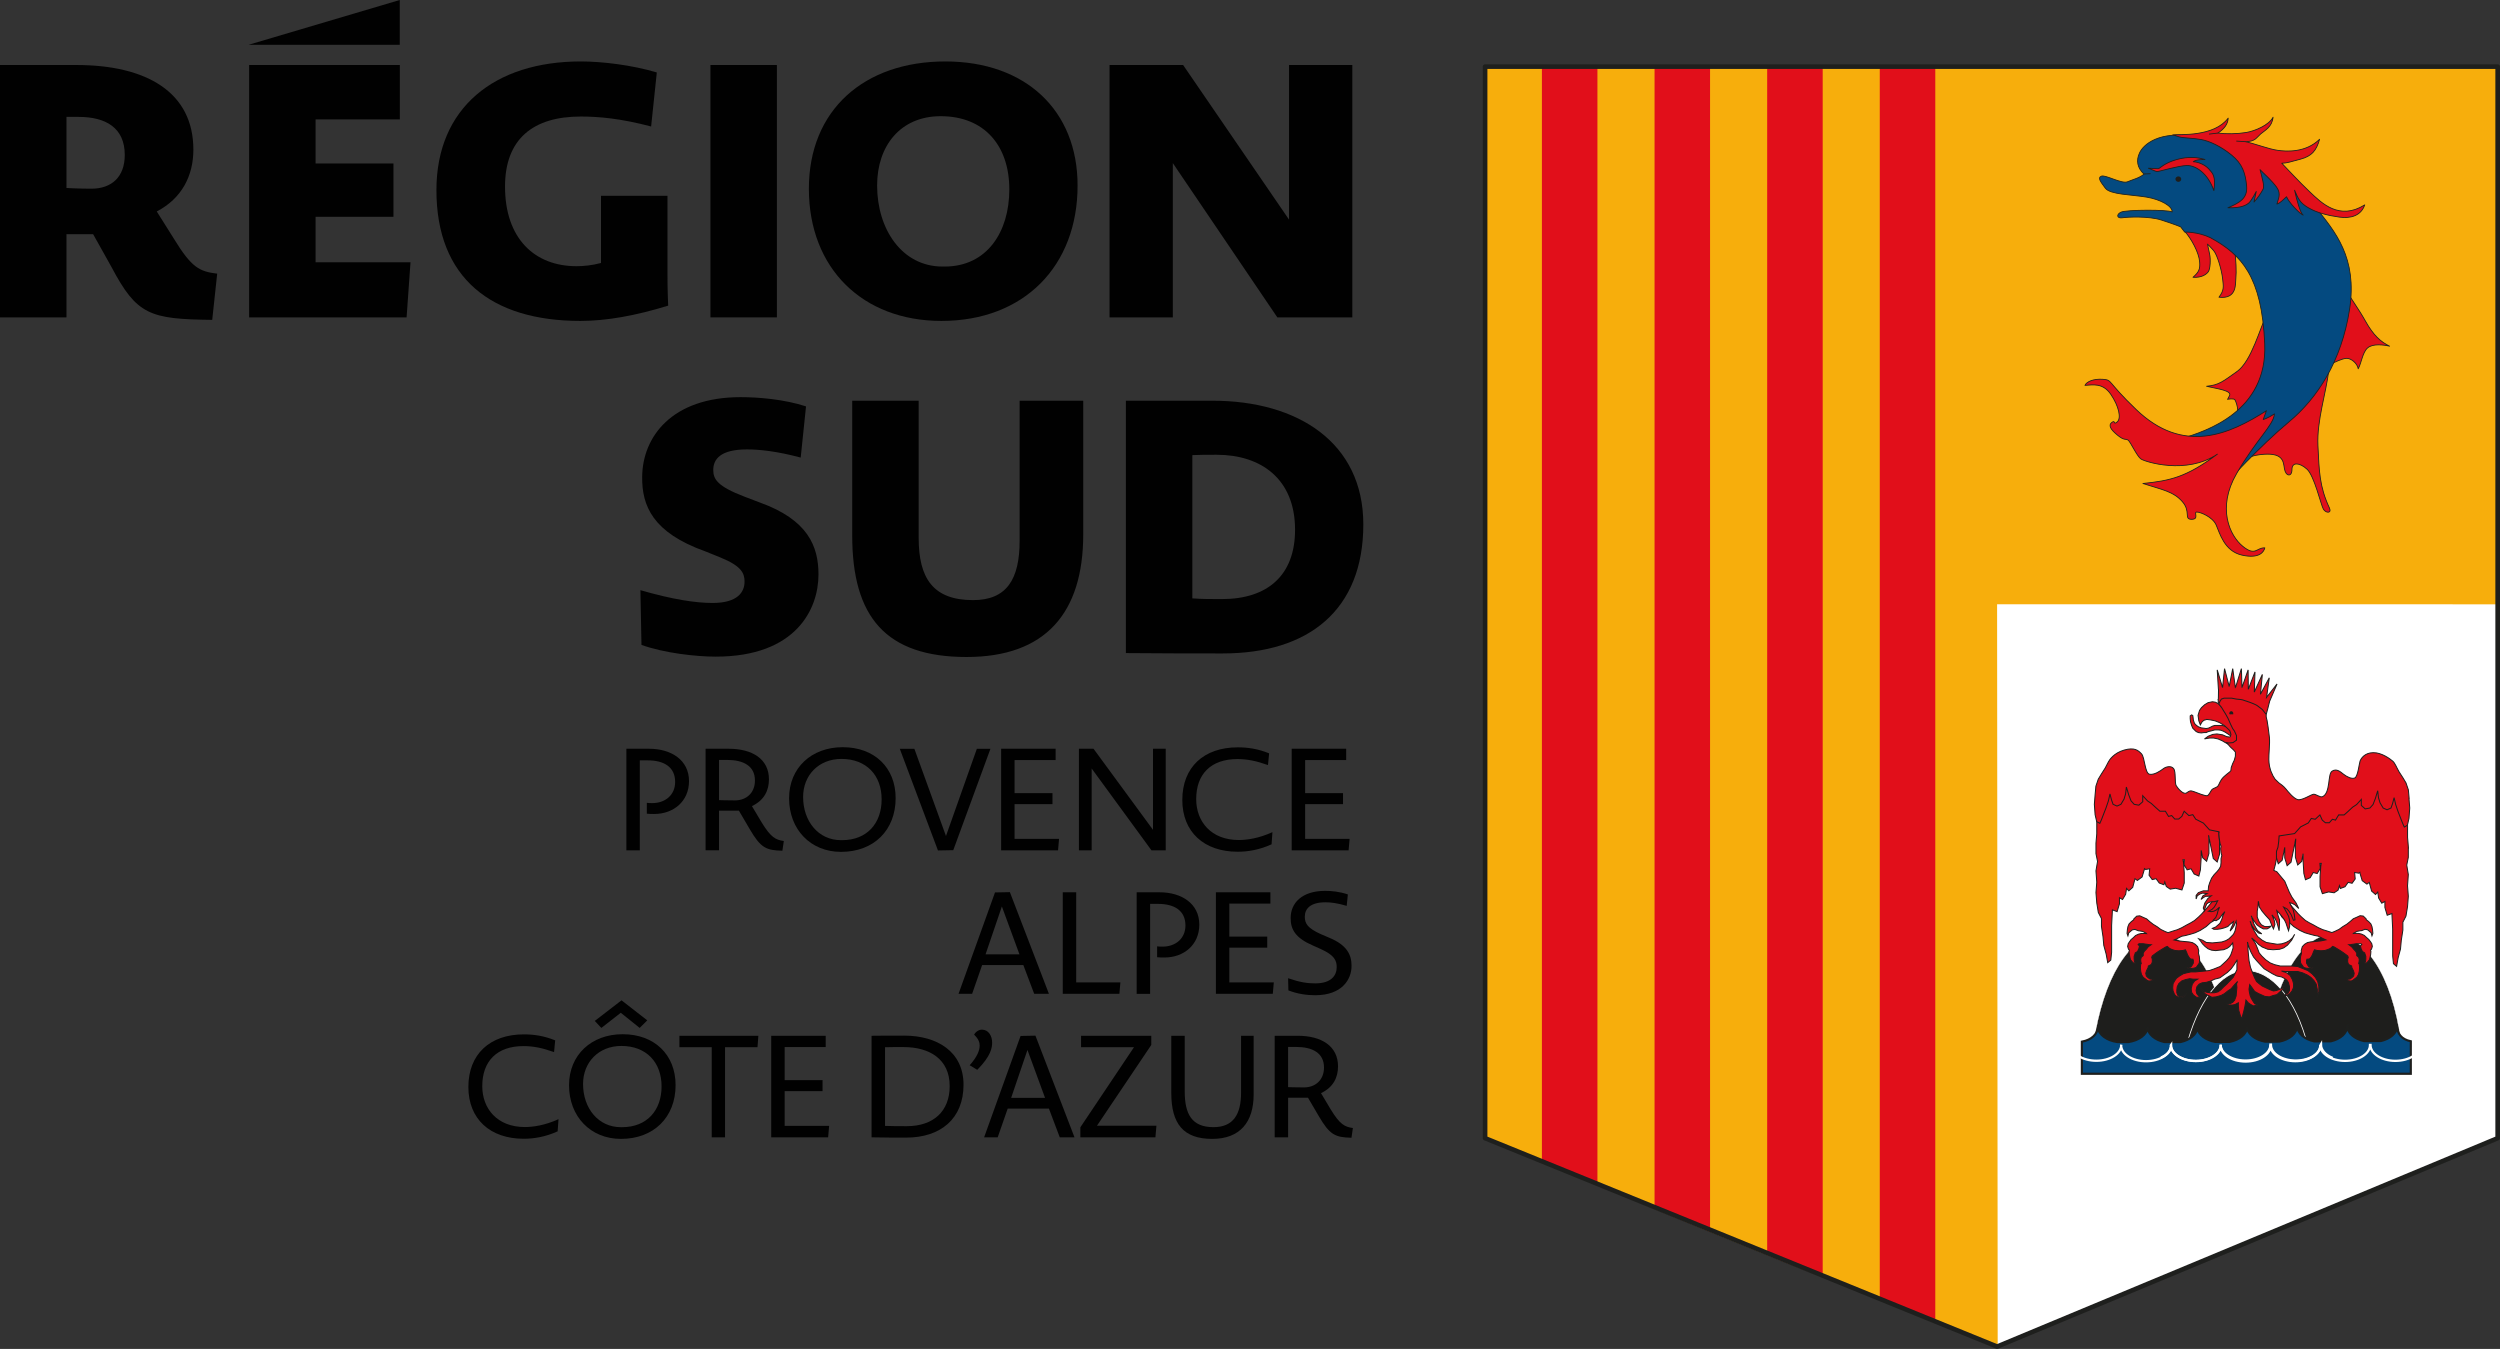 <?xml version="1.0" encoding="UTF-8"?><svg id="uuid-3b455587-989f-4a16-ac78-239c4d749720" xmlns="http://www.w3.org/2000/svg" xmlns:xlink="http://www.w3.org/1999/xlink" viewBox="0 0 167.05 90.135"><rect x="0" y="0" width="167.05" height="90.135" fill="#333333" stroke="none"/><defs><clipPath id="uuid-9d83b959-dc9c-46a1-ac8c-17bfe019489d"><path d="M133.159,89.98h0l2.203-.798,2.516-1.048c5.778-2.432,6.933-2.783,13.422-5.588,3.781-1.635,15.689-6.493,15.689-6.493V4.446h-67.662s-.094,60.09-.094,71.607c0,0,21.433,9.036,25.313,10.304" fill="none"/></clipPath></defs><g clip-path="url(#uuid-9d83b959-dc9c-46a1-ac8c-17bfe019489d)"><polygon points="169.309 90.853 169.091 -4.293 96.858 -4.293 97.076 90.853 169.309 90.853" fill="#f7ae0c"/><polygon points="166.794 81.29 169.114 40.38 133.446 40.376 133.486 90.459 166.794 81.29" fill="#fff"/><rect x="103.03" y="-4.285" width="3.71" height="84.118" fill="#e10f1a"/><rect x="110.557" y="-4.285" width="3.709" height="87.228" fill="#e10f1a"/><rect x="118.083" y="-4.296" width="3.71" height="90.566" fill="#e10f1a"/><rect x="125.606" y="-4.296" width="3.71" height="93.294" fill="#e10f1a"/></g><path d="M166.895,76.053V4.452h-67.662v71.601l34.213,13.926,33.449-13.926Z" fill="none" stroke="#1e1f1d" stroke-linecap="round" stroke-linejoin="round" stroke-width=".31"/><path d="M160.429,69.583c-.573-4.414-2.434-7.153-4.535-7.153-2.129,0-3.977,3.203-4.509,7.851" fill="#1e1e1c" stroke="#fff" stroke-width=".021"/><path d="M148.942,70.322c-.463-4.816-2.405-7.84-4.614-7.84-2.039,0-3.817,2.935-4.434,7.258" fill="#1e1e1c" stroke="#fff" stroke-width=".021"/><path d="M154.213,69.89c-.815-3.156-2.392-5.038-4.132-5.038-1.716,0-3.253,2.084-4.062,5.331" fill="#1e1e1c" stroke="#fff" stroke-width=".052"/><polygon points="148.697 48.542 148.507 48.474 148.32 48.474 148.188 48.474 147.997 48.474 147.847 48.518 147.714 48.587 147.563 48.657 147.411 48.68 147.24 48.657 147.07 48.633 146.899 48.566 146.768 48.474 146.634 48.338 146.558 48.111 146.541 47.952 146.521 47.814 146.445 47.769 146.35 47.838 146.35 48.02 146.37 48.225 146.445 48.474 146.521 48.657 146.634 48.771 146.749 48.882 146.899 48.951 147.088 48.974 147.259 48.951 147.411 48.951 147.563 48.882 147.75 48.838 147.997 48.771 148.225 48.771 148.395 48.792 148.565 48.858 148.697 48.929 148.868 49.042 149 49.133 149.153 49.156 149.19 48.997 149.133 48.792 149.038 48.657 148.943 48.587 148.849 48.495 148.697 48.542" fill="#e10f1a" stroke="#1e1f1d" stroke-width=".068"/><polyline points="149.02 49.255 148.793 49.224 148.513 49.102 148.136 49.042 147.859 49.073 147.555 49.194 147.305 49.375 147.454 49.345 147.657 49.314 147.909 49.314 148.211 49.375 148.49 49.497 148.691 49.617 148.868 49.709 150.051 49.55 149.993 48.614 149.329 47.933 148.88 47.888 148.762 47.162 148.439 47.256 148.264 47.044 148.036 46.922 147.833 46.891 147.544 46.952 147.317 47.089 147.102 47.286 146.975 47.467 146.874 47.8 146.926 48.165 147.027 48.435 147.127 48.255 147.254 48.133 147.454 48.071 147.706 48.103 148.01 48.165 148.313 48.285 148.616 48.469 148.817 48.65 148.995 48.828 149.071 49.073 149.02 49.255" fill="#e10f1a" stroke="#1e1f1d" stroke-width=".068"/><path d="M152.149,45.705l-.697.893.18-1.306-.591,1.102.129-1.33-.537,1.181.045-1.347-.446,1.162-.014-1.296-.41,1.184-.038-1.269-.378,1.215-.027.034-.174-1.249-.236,1.195-.311-1.195-.132,1.268-.357-1.185.08,1.29.007.008-.007.455-.007.249s-.001.001-.004.002l.002.001-.005.194c-.013.037.513.012.488.019l2.179.58c.117.097.558.096.542.175l.086-.326c-.002.005,0,.007,0,.01l.12-.479h.005c0-.004-.004-.006-.004-.011l.02-.074.494-1.153Z" fill="#e10f1a" stroke="#1e1f1d" stroke-width=".068"/><path d="M161.091,69.851v-.271c-.646-.138-.888-.522-.913-.978-.027.442-.467.81-1.08.959l-1.135.007c-.647-.147-1.112-.54-1.112-1.003l-.012.016c0,.46-.453.85-1.089.999l-1.122.005c-.652-.145-1.118-.537-1.118-1.004h-.031c0,.48-.495.887-1.177,1.02l-.946.005c-.676-.123-1.176-.511-1.204-.979-.016.468-.503.861-1.17.993l-.956.004c-.661-.121-1.15-.496-1.198-.947-.034.443-.496.816-1.127.955h-1.071c-.633-.139-1.096-.515-1.125-.961-.053.474-.591.859-1.296.961h-.729c-.712-.102-1.252-.499-1.298-.977-.048.454-.412.828-1.071.95v2.144h21.979v-1.898Z" fill="#044a80" stroke="#1e1f1d" stroke-width=".144"/><polygon points="148.256 55.459 147.511 54.724 147.511 54.717 147.504 54.717 147.317 54.532 147.346 54.674 146.902 54.56 147.245 53.672 145.426 53.208 143.528 52.472 142.58 51.02 141.225 51.077 140.917 52.426 140.788 52.826 140.419 52.875 140.428 53.918 140.107 54.899 140.107 55.71 140.052 56.344 140.052 57.039 140.158 57.56 140.052 58.194 140.107 58.946 140.052 59.64 140.107 60.335 140.21 60.97 140.419 61.376 140.419 61.894 140.523 62.59 140.575 63.168 140.732 63.745 140.838 64.323 141.044 64.15 141.098 63.631 141.098 62.821 141.098 61.836 141.151 60.797 141.464 60.915 141.622 60.392 141.622 59.988 141.828 60.105 142.036 59.755 142.096 59.36 142.247 59.526 142.507 59.295 142.661 58.715 142.82 58.831 143.134 58.6 143.29 58.078 143.293 58.044 143.369 58.097 143.642 58.053 143.602 58.485 143.811 58.773 144.071 58.715 144.282 59.004 144.594 59.121 144.651 58.931 144.752 59.236 145.012 59.411 145.377 59.352 145.796 59.467 145.951 59.004 145.951 58.312 145.898 57.618 145.867 57.444 145.96 57.444 145.935 57.777 146.144 58.123 146.405 58.052 146.614 58.402 146.927 58.539 147.032 58.123 147.083 57.291 147.083 56.82 147.185 57.316 147.446 57.55 147.601 57.027 147.601 56.218 147.576 55.81 147.892 57.366 148.153 57.597 148.309 57.078 148.309 56.268 148.256 55.459" fill="#e10f1a" stroke="#1e1f1d" stroke-width=".068"/><path d="M160.926,56.594l-.053-.637v-.808l-.287-.877c-.01-.095-.022-.19-.034-.284l.01-.863-.169-.022c-.154-.663-.351-1.177-.493-1.374-.309-.438-1.959.335-2.527.413-.568.078-1.421.231-1.421.231,0,0-.18.774-.983,1.086-.8.308-1.831.206-1.831.206l-.323,1.234-.688.676-.051.81v.81l.157.519.26-.233.175-.863v.706l.158.521.259-.231.319-1.571-.026.424v.808l.156.522.26-.232.1-.522v.494l.051.832.107.415.312-.135.208-.348.262.068.209-.344-.026-.335h.095l-.036.175-.05.693v.694l.156.461.416-.115.367.057.261-.172.101-.304.056.189.311-.116.209-.291.263.059.208-.29-.038-.43.272.045.077-.054.003.036.156.519.314.231.156-.117.157.581.261.23.148-.163.06.394.209.348.211-.116v.403l.153.52.315-.114.051,1.041v1.792l.052.52.209.176.105-.581.156-.578.053-.578.106-.693v-.522l.206-.405.105-.634.053-.694-.053-.695.053-.751-.105-.636.105-.521v-.693Z" fill="#e10f1a" stroke="#1e1f1d" stroke-width=".068"/><path d="M155.868,70.69c-.471-.188-.784-.524-.784-.904l-.01.017c0,.59-.746,1.065-1.666,1.065s-1.666-.475-1.666-1.065h-.031c0,.59-.746,1.065-1.663,1.065-.922,0-1.667-.475-1.667-1.065l.005.022c0,.588-.745,1.064-1.666,1.064-.918,0-1.664-.476-1.664-1.064l.01.02c0,.59-.747,1.065-1.667,1.065-.919,0-1.666-.475-1.666-1.065l.012-.03c0,.589-.746,1.063-1.665,1.063-.92,0-1.667-.474-1.667-1.063l.01-.012c0,.372-.22.651-.675.842" fill="none" stroke="#fff" stroke-width=".155"/><path d="M162.521,70.707c-.47-.189-.782-.521-.782-.904l-.012.019c0,.588-.745,1.064-1.666,1.064-.918,0-1.666-.476-1.666-1.064h-.029c0,.588-.745,1.064-1.667,1.064-.921,0-1.664-.476-1.664-1.064l.005.018c0,.589-.745,1.067-1.664,1.067s-1.667-.478-1.667-1.067l.012.023c0,.59-.746,1.067-1.666,1.067-.921,0-1.668-.476-1.668-1.067l.011-.029c0,.587-.745,1.064-1.666,1.064-.92,0-1.665-.478-1.665-1.064l.01-.014c0,.373-.221.651-.676.844" fill="none" stroke="#fff" stroke-width=".155"/><path d="M158.403,62.938l-.117-.158-.132-.116-.171-.158-.187-.09-.192-.044h-.263l-.085.006.027-.03.211-.114.225-.042c.023-.002.041-.005.063-.008l.014.005.226-.091.171.023.114.092.132.113.056.206.06-.159-.022-.251-.038-.204-.075-.183-.15-.158-.151-.115h-.004l-.016-.07-.189-.181-.209-.022-.246.113-.208.09-.208.184-.226.181-.266.16-.247.181-.284.136-.2.08-.311-.102-.301-.092-.303-.137-.323-.182-.264-.136-.266-.158-.283-.251-.227-.226-.156-.182-.221-.251-.21-.248-.245-.317-.815-.206.569,1.43.246.23.264.157.303.274.398.251.339.157.304.091.34.09.247.047.359.182.151.067-.321.068-.228.024-.227.022-.247.023-.209.047-.189.113-.15.159-.076.271.023.154-.004.006-.057.229-.02.203.02.229.095.137.112.157.154.047.187.023h.153l.132-.044-.112-.025-.153-.02-.095-.136-.076-.137v-.183l.035-.081.061.013.131-.044.098-.136.075-.138.055-.157.076-.16.172.045.265.02.264-.02.209-.069.151-.066.153-.138.113.044.152.093.188.113.21.138.189.135.152.115.037.091-.037.134v.184l.056.157.171.091.035.011.022.127.094.181.057.182-.038.182-.114.111-.132.092-.228.023.114.092.19.022.113-.045.114-.091.152-.115.114-.18.057-.229.019-.25-.019-.203-.047-.087.025-.025.021-.206-.039-.157-.131-.115v-.16l-.077-.134-.113-.116-.152-.181-.189-.136h.095l.133-.023.151-.023.152-.022h.283l.057.067-.094.068.037.183.095.205.151.091.02.067.056.159v.182l-.018.181-.077.138h.077l.132-.113.132-.162.038-.157.04-.184.016-.202-.028-.091.067-.069.057-.182-.038-.181-.074-.115Z" fill="#e10f1a" stroke="#1e1f1d" stroke-width=".068"/><path d="M147.979,60.038l-.247.318-.208.25-.218.248-.158.183-.228.227-.285.249-.264.159-.265.138-.321.181-.303.136-.303.092-.311.102-.201-.079-.285-.138-.246-.183-.262-.159-.229-.178-.207-.184-.209-.091-.247-.113-.208.022-.189.182-.014.069h-.006l-.151.115-.151.157-.075.181-.037.206-.02.25.057.158.055-.203.133-.113.114-.092.171-.023.227.09.009-.004c.033.007.064.013.11.018l.185.034.208.111.026.031-.084-.007h-.266l-.188.047-.19.09-.168.159-.134.113-.113.159-.075.115-.039.181.057.183.065.068-.028.089.019.203.036.184.04.159.132.159.132.111h.075l-.075-.135-.019-.183v-.182l.057-.157.018-.068.153-.092.094-.205.037-.181-.096-.068.059-.067h.284l.151.024.152.02.132.023h.094l-.189.135-.15.184-.113.111-.077.136v.159l-.134.115-.035.159.016.204.029.025-.045.087-.02.206.02.25.055.227.114.182.151.113.113.09.115.045.188-.023.115-.091-.228-.022-.132-.091-.114-.113-.038-.181.059-.183.094-.183.023-.122.034-.013.168-.092.06-.157v-.184l-.04-.134.04-.09.151-.116.187-.136.21-.135.189-.115.15-.09.114-.045.151.135.153.071.208.067.264.021.266-.021.169-.045.077.158.057.158.076.139.095.135.131.044.061-.011.033.081v.181l-.075.136-.094.135-.151.024-.114.022.132.048h.153l.188-.024.153-.045.113-.159.094-.136.019-.226-.019-.205-.057-.229-.004-.006.024-.153-.075-.273-.152-.158-.19-.113-.209-.047-.244-.023-.229-.021-.226-.024-.322-.067.152-.067.36-.183.245-.046.342-.09.3-.092.342-.158.398-.253.303-.273.265-.157.246-.227.568-1.43-.814.203Z" fill="#e10f1a" stroke="#1e1f1d" stroke-width=".068"/><path d="M160.978,53.356l-.052-.578-.158-.463-.206-.345-.263-.406c-.163-.285-.26-.565-.415-.701-.154-.134-.735-.581-1.306-.569-.575.007-.823.396-.882.578-.057.184-.146,1.028-.349,1.113-.202.089-.531-.077-.754-.251-.224-.174-.465-.395-.765-.202-.301.193-.088,1.462-.639,1.704-.156.067-.436-.174-.592-.164-.153.007-.791.444-1.072.357-.283-.086-.64-.533-.796-.725-.154-.193-.382-.336-.453-.391l-.253-.242-.151-.242-.027-.068c-.213-.409-.23-.742-.242-1.001-.013-.283.077-1.069.039-1.484-.039-.412-.13-.966-.155-1.123-.015-.093-.078-.218-.059-.402v-.013l-.237-.3-.057-.057c-.025-.016-.045-.031-.065-.049-.02-.018-.049-.039-.083-.062l-.119-.092-.087-.059c-.276-.147-.644-.257-.928-.353l-.126-.024-.303-.031-.302-.06h-.506l-.178.06-.1.152-.075.183.175.212.127.211.151.242.163.296.175.397.136.281.117.164.137.305v.304l-.235.163-.273.025-.156-.025.263.301.202.185.126.148v.274l-.075.272-.102.212-.101.272-.025.212c-.039.08-.195.153-.467.406-.269.25-.299.503-.396.62-.096.116-.311.144-.396.232-.088.087-.195.385-.323.415-.125.029-.639-.175-.889-.272-.251-.095-.291-.048-.494.087-.202.135-.571-.29-.688-.484-.115-.194-.007-.93-.174-1.142-.163-.214-.513-.127-.685.007-.175.138-.62.437-.928.369-.311-.066-.311-1.131-.534-1.365-.223-.232-.464-.444-1.151-.251-.688.193-.998.668-1.058.792l-.211.405-.259.406-.208.344-.158.466-.053.578-.05.636.05.693.107.462.207.116.105-.231.156-.406.157-.403.156-.464.105-.461.105.404.103.29.263.115.259-.115.209-.348.104-.346.053-.463.157.522.154.402.211.233.312.056.26-.23v-.403l.315.343.259.176.313.288.262.231h.367l.206.346.211-.056.207.231h.262l.21-.175.156-.346.314.29.262-.059.198.302.514.261.406.451.624.128.019.014-.023.113.025.272.05.336.053.168.022.072-.025.152.025.272.037.138.017.044-.054.212v.274l-.025.242-.125.212-.127.152-.177.182-.175.242-.127.302-.077.244-.026.304h-.326l-.329.12-.15.182v.242l.075-.212.178-.12.175-.063.305.031-.279.152-.126.242.151-.121.151-.09h.175l.203-.031-.227.182-.202.302-.101.335.077.179.049-.211.1-.243.126-.092.204-.059h.175l.229-.061-.102.212-.127.213-.15.152-.229.12.178.031.176-.031.176-.091.203-.181-.102.24-.05.214-.101.24-.177.183.202.027.202-.12.179-.243.2-.241-.128.273-.072.242-.129.273-.278.239-.227.093.101.061h.227l.227-.03.227-.061.252-.093.152-.151.227-.178-.051.209-.101.213-.075.213.152-.183.101-.151.151-.334.026.181-.052.274-.05.213-.101.211-.176.181-.128.123-.201.12-.275.091-.306.031-.328.031-.403-.031-.254-.151-.251-.091.125.151.126.181.177.182.201.153.23.09.277.031.253-.031.277-.03.227-.09.178-.123.201-.241.027.33-.077.243-.075.213-.102.183-.176.211-.227.211-.201.182-.228.091-.227.09-.278.093-.277.03-.353.031-.303.03h-.302l-.28.062-.226.059-.253.152-.202.15-.126.182-.1.183-.025.272.025.212.1.244.126.12.152.06.175.031.177-.06.152-.212-.126.121-.127.091h-.152l-.151-.091-.074-.182v-.183l.024-.212.102-.211.201-.183.254-.091.278-.06.225.031h.304l-.201.12-.153.212-.075.303.025.244.126.181.204.151h.302l-.127-.06-.151-.181-.05-.213.05-.243.151-.182.203-.09.277-.03.301-.092.254-.12.353-.091.252-.181.254-.183.251-.242.177-.243.226-.363-.023.363v.305l-.127.271-.125.243-.203.212-.227.241-.202.182-.177.182-.202.151-.252.062h-.253l-.224-.03-.203-.06-.278-.244.201.244.177.18.251.123.178.089.277-.029.327-.091.229-.121.226-.183.227-.152.228-.272.2-.211-.074.151.025.241-.025.275-.026.303-.1.272-.128.152-.176.091-.278-.031.201.121h.229l.176-.03.225-.121v.211l.027.303.101.333.101.242.051-.211.075-.274.077-.332.05-.272.026-.182.151.182.176.121.177.09.278-.06-.202-.09-.1-.152-.127-.213-.074-.181-.052-.244-.023-.181.048-.303.18.243.148.213.278.151.202.09.203.091.302.031.253-.091.251-.06.203-.184.175-.151.151-.273-.098.121-.153.091-.152.061-.175.061-.178.03-.253-.091-.251-.121-.254-.121-.201-.151-.177-.151-.126-.243-.126-.302-.152-.396-.099-.454-.052-.546-.051-.697.104.365.124.303.177.333.202.242.278.303.229.243.251.151.301.182.304.152.303.06.176.09.178.122.101.152.077.272v.273l-.101.183-.33.182.253-.031.201-.121.152-.183.101-.243v-.241l-.075-.274-.15-.273-.23-.178-.354-.123.251.031h.834l.329.092.327.151.227.151.202.212.153.241.074.364v.486l.101-.363v-.335l-.075-.332-.153-.273-.226-.243-.278-.212-.379-.152-.303-.122-.353-.029h-.808l-.38-.092-.301-.12-.302-.212-.253-.243-.177-.212-.126-.335-.127-.302-.251-.363.251.212.203.212.251.181.379.154.354.029.429-.029.276-.095.253-.182.278-.33.203-.395-.152.243-.202.181-.226.122-.279.09-.303.031-.379-.061-.353-.06-.279-.151-.303-.243-.202-.334-.177-.305-.124-.391.124.303.177.243.253.243.227.06-.279-.212-.127-.214-.125-.242-.177-.543.177.33.202.274.201.15.228.125h.253l.176-.093.075-.089-.202.028h-.201l-.228-.12-.152-.209-.126-.304v-.395l.051-.302.025-.365.074.395.177.272.229.272.277.304.15.394.102.213.1-.305-.05-.271-.153-.365.23.273.125.304.126.485.026-.426v-.302l-.103-.304-.075-.303.152.152.202.243.152.212.102.212.099.302.075.214.076-.303v-.366l-.076-.302-.125-.241-.203-.364.227.121.129.151.151.242.15.365.102-.031-.053-.393-.075-.303-.151-.273-.077-.184.178.061.177.093.251.243-.176-.366-.278-.391-.176-.335-.153-.363-.151-.365-.302-.363-.227-.272-.203-.09.104-.395.073-.364v-.452l.008-.078.092-.257.052-.393.025-.365,1.034-.157.406-.449.513-.263.199-.3.261.056.315-.29.156.346.208.175h.263l.206-.231.209.056.209-.346h.367l.257-.229.314-.292.261-.172.316-.345v.402l.257.232.314-.057.21-.232.157-.404.157-.521.051.463.106.347.208.347.259.116.263-.116.104-.29.104-.405.107.462.156.464.156.403.159.403.103.232.208-.115.105-.462.051-.694-.051-.637Z" fill="#e10f1a" stroke="#1e1f1d" stroke-width=".068"/><path d="M149.133,47.726c.075,0,.096.042.096-.047,0-.088-.061-.159-.136-.159-.073,0-.134.071-.134.159,0,.089.101.047.174.047Z" fill="#1e1e1c"/><path d="M149.3,16.575c.12.765.141,1.634.101,1.993-.041.364.102,1.434-1.129,1.292.362-.483.301-.706.242-1.251-.061-.543-.344-1.572-.606-1.874-.262-.302-.404-.424-.404-.424,0,0,.063.303.142.667.081.361.039.986-.079,1.167-.124.182-.446.422-1.03.383.383-.341.485-.523.444-1.028-.051-.646-.566-1.554-.989-2.037.463-.202,2.199.384,2.199.384l1.109.727Z" fill="#e10f1a" stroke="#1e1f1d" stroke-linejoin="round" stroke-width=".057"/><path d="M155.68,24.348c.354-.153.828-.395,1.119-.404.292-.01.716.323.777.698.211-.374.292-1.12.635-1.401.342-.283,1.017-.212,1.461-.11-.605-.294-1.088-.738-1.602-1.656-.514-.918-.997-1.524-1.14-1.853-.14-.334-.07.562-.07.562l-.425,1.463-.664,2.208-.091.494Z" fill="#e10f1a" stroke="#1e1f1d" stroke-linejoin="round" stroke-width=".057"/><path d="M151.477,20.991c-.464.906-1.028,3.145-1.996,3.83-.967.687-1.209.907-2.037.99.667.161,1.714.282,1.533.626-.182.34-.122.24-.122.24,0,0,.383-.062.464.021.082.08.202.483.202.687,0,.201-.142.564.202.242.343-.325,1.874-3.228,1.895-3.672.021-.443-.141-2.962-.141-2.962Z" fill="#e10f1a" stroke="#1e1f1d" stroke-linejoin="round" stroke-width=".057"/><path d="M155.61,24.721c-.163,1.493-.807,3.364-.726,5.061.081,1.692.102,2.741.765,4.153.181.384-.243.363-.403.081-.161-.283-.605-2.219-1.088-2.662-.486-.444-1.01-.504-1.01.019,0,.524-.423.464-.503-.061-.081-.523-.095-1.125-1.673-.928-.807.101-1.31.486-1.31.486l5.947-6.15Z" fill="#e10f1a" stroke="#1e1f1d" stroke-linejoin="round" stroke-width=".057"/><path d="M145.71,29.324c1.722-.511,5.807-1.826,5.619-6.344-.188-4.517-1.559-5.968-3.628-7.096-.832-.405-1.72-.378-1.72-.378l-.271-.35s-.456-.188-1.29-.455c-.832-.27-2.257-.203-2.607-.149-.349.056-.43-.216-.08-.378.35-.161,3.091-.174,3.412-.012.029-.376-.752-.833-1.72-.993-.967-.163-2.417-.163-2.743-.592-.32-.43-.535-.698-.267-.807.267-.109,1.369.538,1.746.377.378-.161.781-.243,1.103-.511-.459-.43-.537-.914-.296-1.425.24-.51,1.237-1.533,3.872-1.075,2.633.459,6.639,3.145,7.902,4.733,1.263,1.584,2.795,3.332,2.257,6.802-.538,3.467-2.148,5.939-4.059,7.526-1.909,1.588-4.247,4.141-4.247,4.141l-.376-2.368-2.609-.644Z" fill="#044a80" stroke="#1e1f1d" stroke-linejoin="round" stroke-width=".057"/><line x1="143.27" y1="11.623" x2="143.698" y2="11.607" fill="none" stroke="#1e1f1d" stroke-linejoin="round" stroke-width=".057"/><path d="M145.362,11.973c.005.102.095.182.201.179.109-.002.193-.088.188-.19-.004-.1-.094-.18-.2-.176-.107.002-.191.088-.189.187Z" fill="#1e1e1c"/><path d="M151.443,27.443c-2.503,1.605-5.563,2.941-8.709-.082-1.99-1.907-1.559-1.96-2.207-2.014-.644-.053-1.101.161-1.21.403.512-.028,1.184-.189,1.722.591.538.78.726,1.613.431,1.854-.296.245-.082-.162-.351.028-.267.188-.08.486.377.857.458.38.538.219.7.326.162.108.59,1.074.861,1.263.269.187,3.037,1.075,5.108-.322-2.098,1.559-3.173,1.773-4.975,1.961,1.344.431,2.044.538,2.634,1.21.591.673.08,1.183.618,1.183.538,0,.109-.486.35-.486s1.05.323,1.291.862c.241.536.536,1.745,1.72,2.015,1.184.271,1.478-.241,1.532-.484-.564-.024-.618.593-1.478-.107-.859-.698-1.746-2.554-.403-4.865,1.342-2.313,2.448-3.197,2.528-3.98-.456.297-.754.376-.754.376l.215-.59Z" fill="#e10f1a" stroke="#1e1f1d" stroke-linejoin="round" stroke-width=".057"/><path d="M143.552,11.24c.434.174.475.212.584.223.109.011,1.424-.394,1.998-.403.573-.01,1.39.495,1.797,1.68.138-.975-.074-1.155-.337-1.449-.26-.292-.73-.476-1.04-.484.184-.159.639-.142.781-.15-.445-.13-1.059-.23-1.907.008-.847.243-1.117.61-1.218.608-.101-.002-.658-.033-.658-.033Z" fill="#e10f1a" stroke="#1e1f1d" stroke-linejoin="round" stroke-width=".057"/><path d="M145.186,9.013c.485-.039,2.772.133,3.701-1.119-.02.404-.274.736-.696.998.554.07,1.312.061,1.904-.039.595-.102,1.523-.497,1.791-1.02-.075.666-.539.868-.831,1.119-.293.253-.344.504-1.019.515.686.151,1.532.485,2.138.575.605.09,1.896.172,2.821-.736-.22.767-.521,1.128-1.288,1.332-.766.2-.839.251-1.241.27.514.526,1.102,1.181,1.877,1.916.776.736,1.964,1.935,3.668.867-.242.714-.926.926-1.693.816-.766-.11-1.491-.283-2.076-.625-.585-.342-.676-.621-.917-1.169.149.685.383,1.522.573,1.662-.27-.12-.962-.856-1.111-1.229-.229.193-.403.418-.644.488.071-.316.313-.658-.017-1.123-.334-.465-.925-.974-1.11-1.178.141.574.302,1.08.21,1.29-.089.211-.441.705-.615.877.073-.343.152-.706.152-.706,0,0-.322.615-.483.757-.161.141-.504.364-1.41.332.765-.332,1.33-.615,1.249-1.463-.082-.847-.274-1.469-1.011-2.064-.735-.597-1.48-.929-2.013-1.029-.535-.102-1.223-.102-1.481-.18-.263-.082-.425-.133-.425-.133Z" fill="#e10f1a" stroke="#1e1f1d" stroke-linejoin="round" stroke-width=".057"/><path d="M150.035,9.467c-.231-.019-.604-.04-.604-.04" fill="none" stroke="#1e1f1d" stroke-linejoin="round" stroke-width=".057"/><path d="M148.191,8.892c-.222.031-.394.052-.585.07" fill="none" stroke="#1e1f1d" stroke-linejoin="round" stroke-width=".057"/><path d="M41.855,50.032h1.519c1.491,0,2.666.764,2.666,2.16,0,1.357-1.041,2.198-2.322,2.198-.239,0-.296,0-.497-.019v-.726c.162.019.21.019.363.019.86,0,1.529-.535,1.529-1.414,0-.994-.736-1.443-1.835-1.443h-.526v6.011h-.898v-6.785Z" fill="#010101"/><path d="M50.091,55.393l-.717-1.223h-1.328v2.647h-.898v-6.785h1.548c1.567,0,2.685.679,2.685,2.045,0,.726-.306,1.395-1.137,1.787l.65,1.09c.612,1.003.937,1.166,1.481,1.242l-.096.65c-1.08-.029-1.443-.172-2.188-1.453ZM48.581,50.778h-.535v2.685s.526.019,1.061.019c.774,0,1.338-.506,1.338-1.328,0-.984-.784-1.376-1.863-1.376Z" fill="#010101"/><path d="M56.196,56.922c-2.036,0-3.469-1.5-3.469-3.583,0-2.036,1.5-3.412,3.584-3.412,2.131,0,3.536,1.376,3.536,3.402,0,2.15-1.462,3.593-3.65,3.593ZM56.225,50.711c-1.519,0-2.561,1.089-2.561,2.542,0,1.625,1.023,2.886,2.523,2.886h.086c1.653,0,2.638-1.118,2.638-2.724,0-1.624-1.032-2.704-2.685-2.704Z" fill="#010101"/><path d="M62.674,56.827l-2.551-6.794h.975l2.112,5.829,2.064-5.829h.908l-2.484,6.775-1.023.019Z" fill="#010101"/><path d="M66.896,56.817v-6.785h3.641v.755h-2.743v2.208h2.532v.736h-2.532v2.322h2.972l-.067.764h-3.803Z" fill="#010101"/><path d="M72.094,50.032h.975l3.975,5.418v-5.418h.85v6.785h-.955l-3.994-5.466v5.466h-.851v-6.785Z" fill="#010101"/><path d="M82.7,56.913c-2.246,0-3.698-1.319-3.698-3.459,0-2.198,1.443-3.517,3.708-3.517.659,0,1.338.095,2.093.401l-.076.784c-.803-.286-1.405-.401-2.045-.401-1.768,0-2.752,1.003-2.752,2.676,0,1.5.994,2.733,2.848,2.733.545,0,1.348-.115,2.246-.526l-.057.812c-.793.363-1.567.497-2.265.497Z" fill="#010101"/><path d="M86.31,56.817v-6.785h3.641v.755h-2.742v2.208h2.532v.736h-2.532v2.322h2.972l-.067.764h-3.804Z" fill="#010101"/><path d="M68.378,64.486h-2.752l-.669,1.921h-.908l2.437-6.775.994-.019,2.609,6.794h-.984l-.726-1.921ZM65.855,63.77h2.265l-1.175-3.201-1.09,3.201Z" fill="#010101"/><path d="M71.014,66.407v-6.785h.898v6.02h2.953l-.067.764h-3.784Z" fill="#010101"/><path d="M75.953,59.622h1.519c1.491,0,2.666.764,2.666,2.16,0,1.357-1.042,2.198-2.322,2.198-.239,0-.296,0-.497-.019v-.726c.162.019.21.019.363.019.86,0,1.529-.535,1.529-1.414,0-.994-.736-1.443-1.835-1.443h-.526v6.011h-.898v-6.785Z" fill="#010101"/><path d="M81.246,66.407v-6.785h3.641v.755h-2.743v2.208h2.532v.736h-2.532v2.322h2.972l-.067.764h-3.803Z" fill="#010101"/><path d="M87.886,66.502c-.554,0-1.194-.086-1.796-.325l-.019-.812c.803.277,1.29.344,1.815.344,1.099,0,1.433-.554,1.433-1.089,0-.449-.172-.803-1.061-1.204l-.535-.239c-1.147-.497-1.491-1.061-1.481-1.844,0-.975.736-1.806,2.303-1.806.421,0,.965.048,1.519.239l-.077.764c-.602-.181-1.061-.239-1.414-.239-1.003,0-1.386.421-1.386.965,0,.459.191.774,1.099,1.175l.535.229c1.156.478,1.49,1.109,1.49,1.873,0,.927-.65,1.968-2.427,1.968Z" fill="#010101"/><path d="M34.995,76.092c-2.246,0-3.698-1.319-3.698-3.459,0-2.198,1.443-3.517,3.708-3.517.659,0,1.338.095,2.093.401l-.076.784c-.803-.286-1.405-.401-2.045-.401-1.768,0-2.752,1.003-2.752,2.676,0,1.5.994,2.733,2.848,2.733.545,0,1.347-.115,2.246-.526l-.057.812c-.793.363-1.567.497-2.265.497Z" fill="#010101"/><path d="M41.492,76.101c-2.035,0-3.469-1.5-3.469-3.583,0-2.036,1.5-3.412,3.584-3.412,2.131,0,3.536,1.376,3.536,3.402,0,2.15-1.462,3.593-3.651,3.593ZM41.521,69.89c-1.519,0-2.561,1.089-2.561,2.542,0,1.625,1.023,2.886,2.523,2.886h.086c1.653,0,2.637-1.118,2.637-2.724,0-1.624-1.032-2.704-2.685-2.704ZM41.482,67.673l-1.3,1.013-.439-.468,1.787-1.376,1.72,1.338-.507.506-1.262-1.013Z" fill="#010101"/><path d="M48.447,69.976v6.02h-.889v-6.02h-2.16v-.764h5.275l-.057.764h-2.169Z" fill="#010101"/><path d="M51.533,75.996v-6.785h3.641v.755h-2.743v2.208h2.532v.736h-2.532v2.322h2.972l-.067.764h-3.803Z" fill="#010101"/><path d="M60.552,76.015c-.764,0-1.481,0-2.313-.019v-6.785c.707-.01,1.185-.01,2.188-.01,2.179,0,3.956,1.061,3.956,3.278,0,2.274-1.529,3.536-3.832,3.536ZM60.38,69.966c-.602,0-.898,0-1.242.01v5.256c.497.019.87.019,1.453.019,1.758,0,2.867-.975,2.867-2.676,0-1.835-1.386-2.609-3.077-2.609Z" fill="#010101"/><path d="M65.3,71.486l-.507-.306c.516-.574.669-1.003.669-1.319,0-.22-.086-.449-.373-.726.124-.22.335-.334.526-.334.44,0,.688.43.679.879,0,.325-.076.879-.994,1.806Z" fill="#010101"/><path d="M70.087,74.076h-2.752l-.669,1.921h-.908l2.437-6.775.994-.019,2.609,6.794h-.984l-.726-1.921ZM67.565,73.359h2.265l-1.175-3.201-1.09,3.201Z" fill="#010101"/><path d="M72.189,75.996v-.669l3.583-5.351h-3.536v-.764h4.692v.612l-3.631,5.399h3.975l-.067.774h-5.017Z" fill="#010101"/><path d="M80.998,76.101c-1.931,0-2.733-1.013-2.733-3.077v-3.813h.898v3.708c0,1.51.459,2.398,1.921,2.398,1.328,0,1.844-.86,1.844-2.303v-3.803h.841v3.918c0,1.835-.898,2.972-2.771,2.972Z" fill="#010101"/><path d="M88.116,74.572l-.716-1.223h-1.328v2.647h-.898v-6.785h1.548c1.567,0,2.685.679,2.685,2.045,0,.726-.306,1.395-1.138,1.787l.65,1.09c.612,1.003.936,1.166,1.481,1.242l-.095.65c-1.08-.029-1.443-.172-2.189-1.453ZM86.606,69.957h-.535v2.685s.526.019,1.061.019c.774,0,1.338-.506,1.338-1.328,0-.984-.784-1.376-1.864-1.376Z" fill="#010101"/><path d="M7.458,17.858l-1.235-2.209h-1.782v5.558H0V4.344h5.107c4.703,0,7.814,1.829,7.814,5.653,0,1.734-.76,3.254-2.446,4.133l1.164,1.852c1.164,1.9,1.686,2.161,2.874,2.304l-.333,3.088c-4.18-.048-5.035-.333-6.722-3.515ZM5.249,7.811h-.808v4.75s.808.048,1.663.048c1.33,0,2.233-.76,2.233-2.257,0-1.805-1.259-2.541-3.088-2.541Z" fill="#010101"/><path d="M16.647,21.207V4.344h10.07v3.634h-5.629v2.945h5.202v3.562h-5.202v3.04h6.342l-.261,3.681h-10.522Z" fill="#010101"/><path d="M38.781,21.444c-5.938,0-9.619-2.85-9.619-8.74,0-5.51,3.895-8.598,9.643-8.598,1.425,0,3.42.237,5.083.736l-.38,3.61c-2.066-.546-3.539-.665-4.703-.665-3.206,0-5.059,1.52-5.059,4.679,0,3.468,1.971,5.321,4.774,5.321.451,0,1.021-.048,1.639-.214v-4.489h4.441v5.178c0,1.188.048,2.161.048,2.161-2.161.665-4.109,1.021-5.867,1.021Z" fill="#010101"/><path d="M47.471,4.344h4.441v16.863h-4.441V4.344Z" fill="#010101"/><path d="M62.908,21.444c-5.273,0-8.859-3.515-8.859-8.835,0-5.249,3.681-8.503,9.12-8.503,5.344,0,8.835,3.254,8.835,8.289,0,5.392-3.586,9.049-9.097,9.049ZM62.86,7.764c-2.684,0-4.251,1.971-4.251,4.632,0,2.921,1.663,5.415,4.37,5.415h.142c2.826,0,4.322-2.304,4.322-5.154,0-2.945-1.686-4.893-4.584-4.893Z" fill="#010101"/><path d="M74.139,4.344h4.917l7.078,10.332V4.344h4.228v16.863h-5.011l-6.983-10.308v10.308h-4.228V4.344Z" fill="#010101"/><path d="M47.827,43.877c-1.306,0-3.444-.237-4.964-.784l-.071-3.658c2.138.618,3.681.855,4.821.855,1.686,0,2.138-.736,2.138-1.425,0-.57-.214-1.045-1.615-1.615l-.998-.404c-3.539-1.259-4.251-3.064-4.228-4.988.024-2.66,1.971-5.321,6.579-5.321,1.187,0,2.921.143,4.37.618l-.356,3.42c-1.591-.427-2.779-.546-3.587-.546-1.757,0-2.256.641-2.256,1.377,0,.618.285,1.093,2.09,1.782l.998.38c3.254,1.164,3.943,2.945,3.943,4.822,0,2.304-1.496,5.486-6.864,5.486Z" fill="#010101"/><path d="M64.593,43.901c-5.415,0-7.648-2.684-7.648-8.123v-9.002h4.441v9.168c0,2.684.95,4.156,3.634,4.156,2.256,0,3.111-1.401,3.111-3.966v-9.358h4.251v8.93c0,5.273-2.541,8.194-7.79,8.194Z" fill="#010101"/><path d="M81.715,43.663c-2.161,0-3.634,0-6.484-.024v-16.863h5.795c5.7,0,10.071,2.802,10.071,8.265,0,5.748-3.682,8.621-9.382,8.621ZM81.311,30.387c-.736,0-1.092,0-1.639.024v9.572c.618.048,1.235.048,1.971.048,3.088,0,4.893-1.615,4.893-4.632,0-3.42-2.304-5.011-5.225-5.011Z" fill="#010101"/><polygon points="26.712 2.992 16.615 2.992 26.712 0 26.712 2.992" fill="#010101"/></svg>